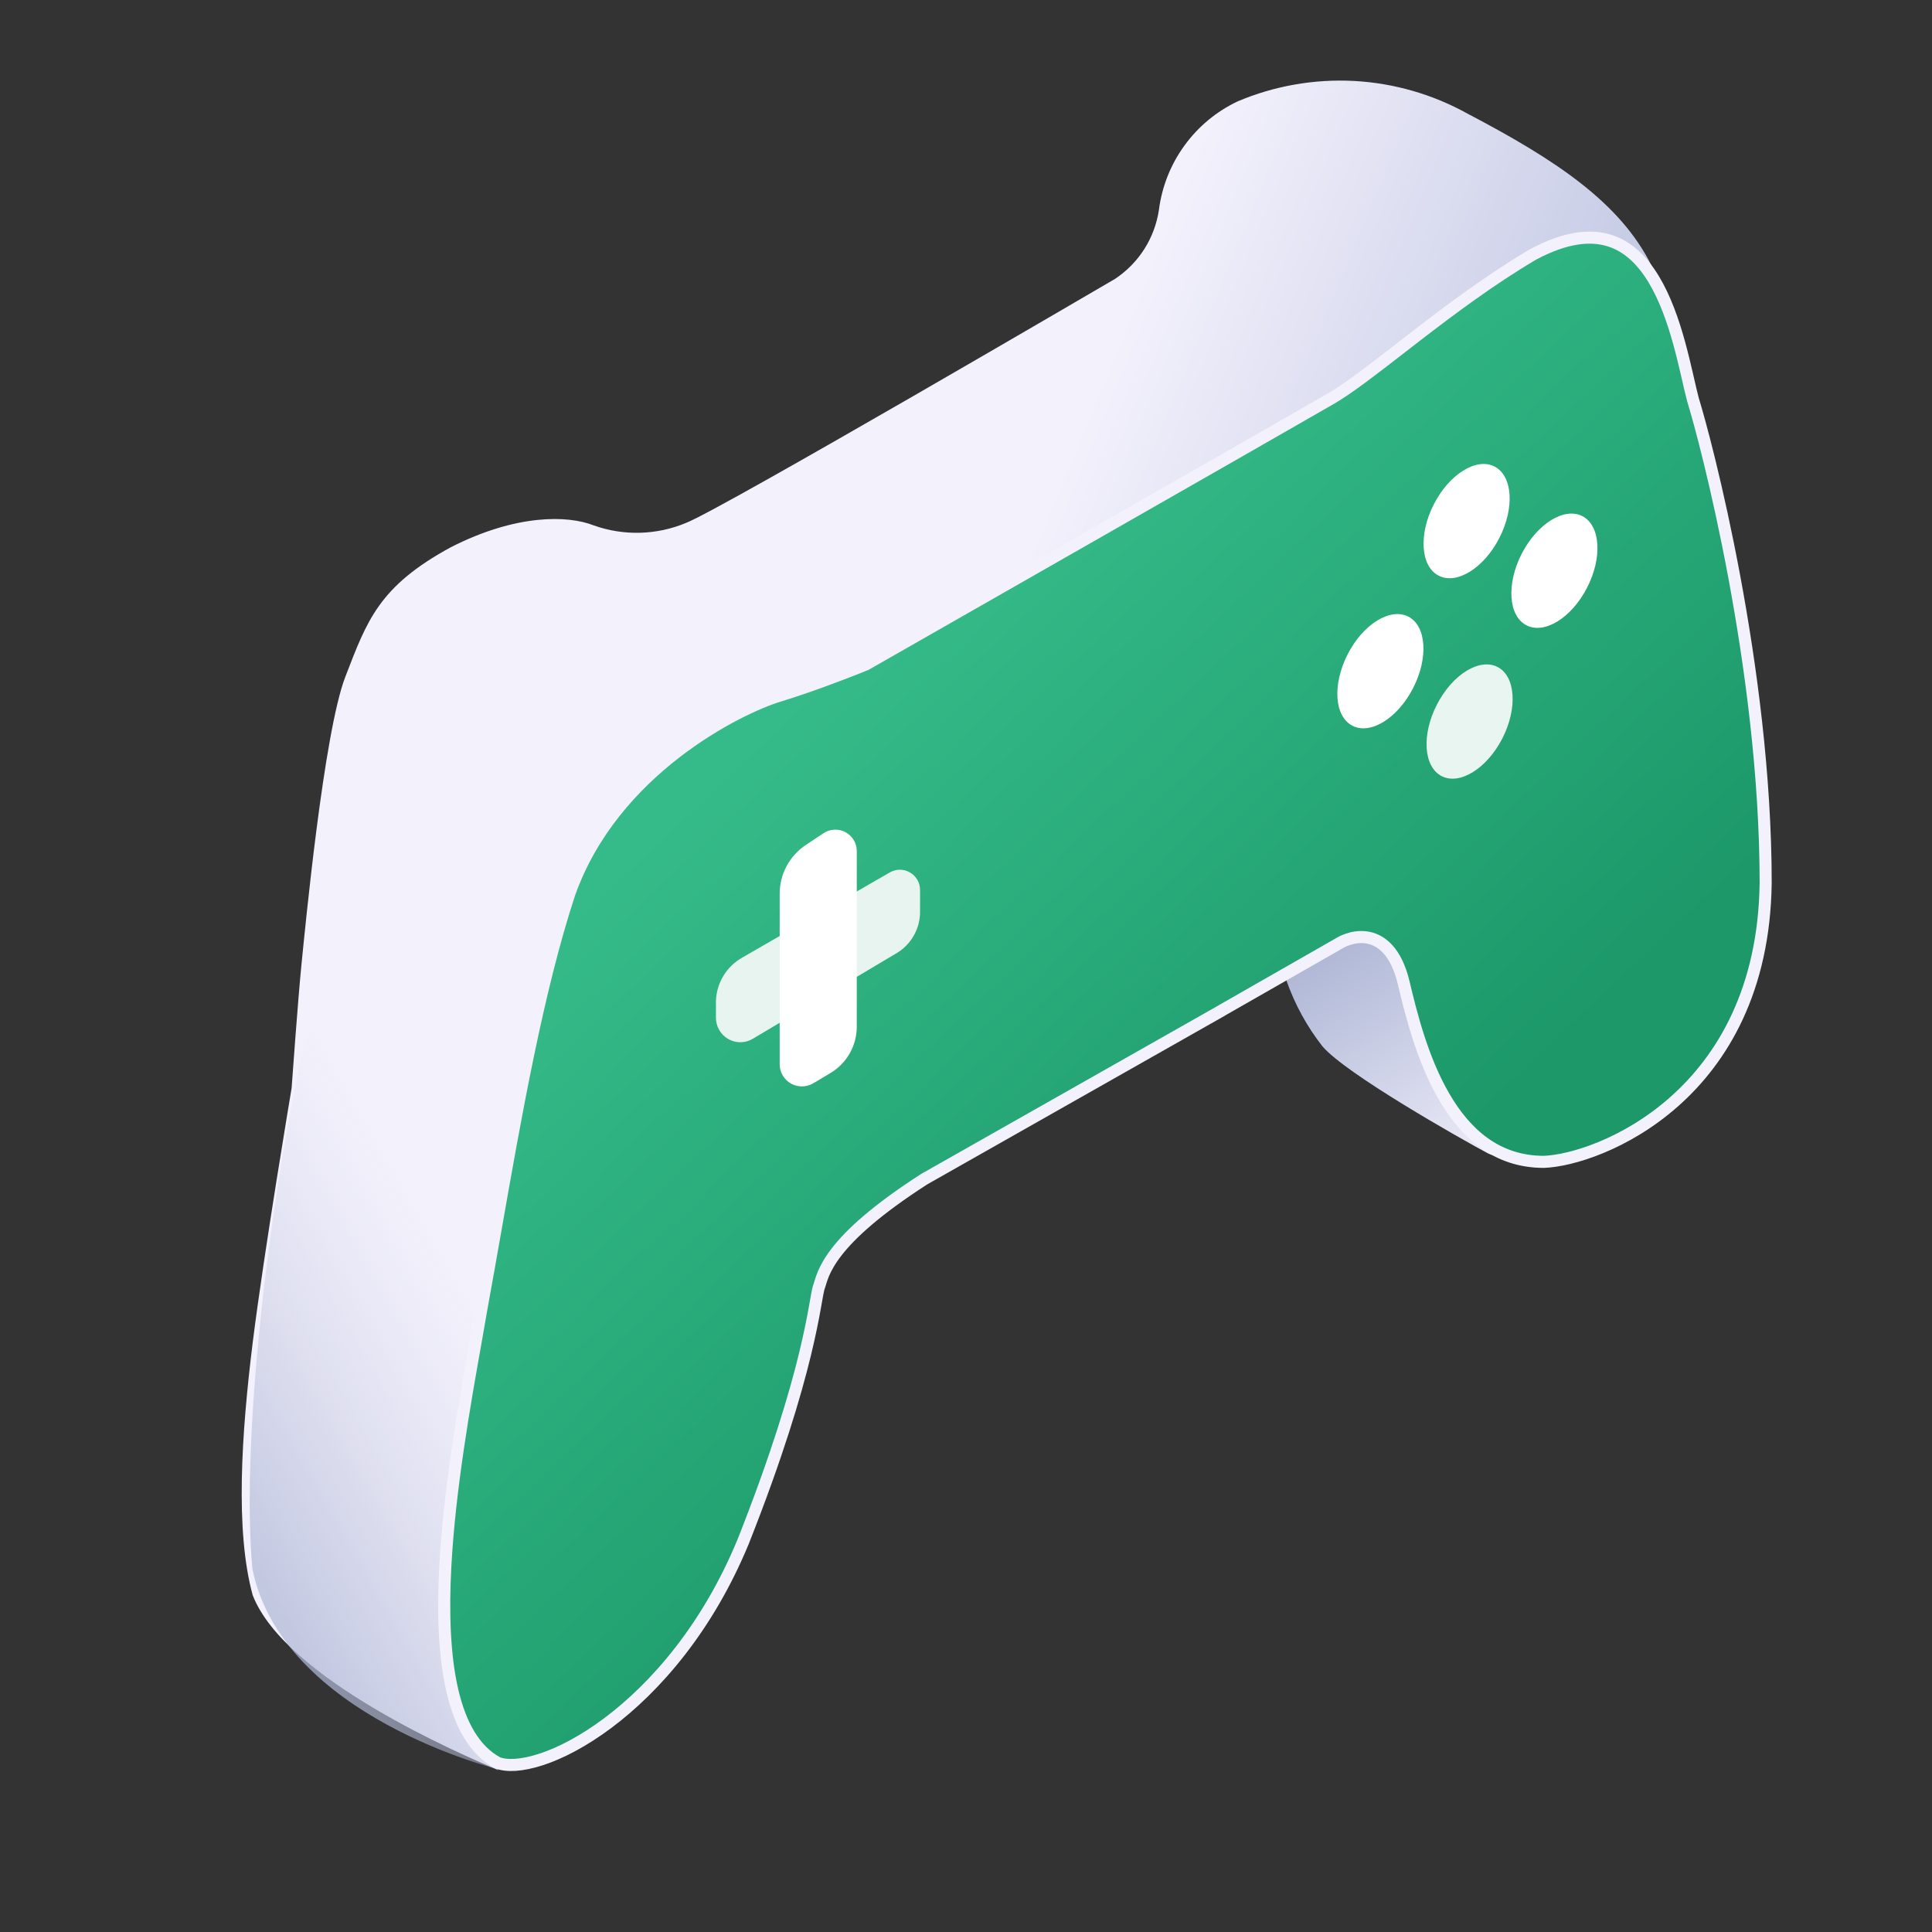 <?xml version="1.0" encoding="UTF-8"?> <svg xmlns="http://www.w3.org/2000/svg" width="32" height="32" viewBox="0 0 32 32" fill="none"><rect x="0" y="0" width="32" height="32" fill="#333333" stroke="none"/><path d="M4.83 18.023C4.83 18.023 4.936 16.54 4.994 15.968C5.052 15.396 5.362 12.135 5.72 11.209C6.078 10.284 6.27 9.714 7.467 9.064C8.544 8.514 9.403 8.531 9.836 8.703C10.332 8.879 10.875 8.864 11.36 8.662C11.912 8.456 18.469 4.619 18.469 4.619C18.663 4.49 18.828 4.322 18.953 4.126C19.078 3.93 19.16 3.709 19.195 3.479C19.244 3.093 19.389 2.726 19.618 2.411C19.846 2.096 20.15 1.844 20.502 1.678C21.11 1.421 21.77 1.306 22.43 1.341C23.09 1.377 23.733 1.563 24.31 1.884C25.762 2.645 26.836 3.353 27.356 4.403C26.662 4.689 10.794 13.059 10.794 13.059C10.794 13.059 9.86 13.607 9.212 16.482C8.631 19.781 7.293 27.271 7.293 27.271C7.293 27.271 7.361 28.726 8.261 29.322C7.644 29.062 4.726 27.809 4.186 26.423C3.891 25.354 4 23.737 4.186 22.234C4.373 20.731 4.83 18.023 4.83 18.023Z" fill="url(#paint0_linear_1505_76209)"></path><path d="M21.307 16.239C21.445 16.634 21.647 17.003 21.905 17.332C22.292 17.785 24.167 18.847 24.642 19.102C25.116 19.356 25.556 18.132 25.341 17.672C25.125 17.211 24.69 16.324 24.395 16.069C24.1 15.815 23.446 15.376 23.446 15.376L23.025 15.301C22.812 15.279 22.597 15.279 22.384 15.301C22.384 15.301 21.215 15.325 21.307 16.239Z" fill="url(#paint1_linear_1505_76209)"></path><path d="M8.266 29.309C8.266 29.309 4.675 28.434 4.181 25.988C3.983 23.855 4.467 19.906 4.985 17.557C5.502 15.208 8.534 17.23 8.266 18.641C7.997 20.051 8.266 29.309 8.266 29.309Z" fill="url(#paint2_linear_1505_76209)"></path><path d="M14.3 10.914L14.35 11.001L14.35 11L14.351 11L14.355 10.998L14.37 10.989L14.429 10.956L14.652 10.828L15.456 10.369C16.124 9.988 17.022 9.475 17.941 8.95C19.78 7.9 21.704 6.8 22.047 6.601C22.339 6.431 22.731 6.127 23.184 5.776C23.273 5.707 23.365 5.635 23.459 5.563C24.033 5.121 24.693 4.627 25.392 4.214C25.927 3.928 26.332 3.887 26.645 3.981C26.958 4.074 27.199 4.31 27.388 4.621C27.577 4.933 27.71 5.311 27.81 5.674C27.86 5.855 27.902 6.03 27.939 6.19C27.946 6.223 27.954 6.255 27.961 6.286C27.989 6.408 28.014 6.519 28.039 6.612L28.039 6.612L28.04 6.617C28.254 7.303 29.245 11.058 29.245 14.627C29.221 16.397 28.527 17.541 27.729 18.248C26.927 18.958 26.019 19.228 25.571 19.244C24.786 19.244 24.269 18.771 23.914 18.156C23.556 17.537 23.372 16.792 23.251 16.284C23.188 16.02 23.095 15.838 22.983 15.717C22.871 15.595 22.743 15.54 22.623 15.525C22.505 15.51 22.399 15.533 22.324 15.559C22.286 15.571 22.255 15.585 22.233 15.596C22.222 15.601 22.214 15.606 22.207 15.609L22.2 15.614L22.198 15.615L22.198 15.615L20.237 16.736L20.237 16.737L15.323 19.522L15.323 19.522L15.318 19.524C14.507 20.045 14.086 20.44 13.859 20.733C13.745 20.88 13.68 21.001 13.638 21.099C13.618 21.148 13.604 21.19 13.593 21.225C13.589 21.238 13.586 21.248 13.583 21.258C13.577 21.277 13.572 21.291 13.568 21.305C13.556 21.337 13.546 21.384 13.536 21.438C13.53 21.468 13.524 21.503 13.517 21.544C13.511 21.578 13.505 21.616 13.497 21.656C13.465 21.836 13.416 22.088 13.335 22.424C13.172 23.096 12.875 24.105 12.308 25.537C11.721 26.956 10.863 27.944 10.066 28.54C9.667 28.838 9.286 29.037 8.963 29.142C8.638 29.248 8.389 29.256 8.24 29.197C7.864 28.994 7.625 28.574 7.491 27.997C7.358 27.42 7.335 26.703 7.376 25.939C7.445 24.66 7.692 23.268 7.881 22.206C7.917 22 7.951 21.806 7.982 21.628C8.056 21.224 8.132 20.794 8.21 20.349C8.536 18.493 8.907 16.385 9.43 14.8C9.793 13.776 10.491 13.008 11.187 12.47C11.883 11.931 12.57 11.626 12.899 11.526C13.243 11.421 13.603 11.291 13.876 11.187C14.013 11.136 14.128 11.09 14.21 11.058C14.25 11.042 14.282 11.029 14.304 11.02L14.329 11.01L14.336 11.007L14.338 11.006L14.338 11.006L14.338 11.006L14.338 11.006L14.3 10.914ZM14.3 10.914L14.35 11.001L14.338 11.007L14.3 10.914Z" fill="url(#paint3_linear_1505_76209)" stroke="#F3F1FC" stroke-width="0.2" stroke-linejoin="round"></path><path d="M12.294 15.861L14.738 14.45C14.789 14.421 14.846 14.405 14.905 14.405C14.963 14.405 15.021 14.421 15.071 14.45C15.122 14.479 15.164 14.521 15.194 14.572C15.223 14.622 15.239 14.68 15.239 14.739V15.105C15.239 15.243 15.203 15.378 15.134 15.498C15.066 15.618 14.968 15.718 14.849 15.788L12.468 17.206C12.406 17.243 12.335 17.262 12.263 17.263C12.191 17.263 12.12 17.244 12.058 17.207C11.996 17.17 11.944 17.118 11.909 17.054C11.874 16.991 11.857 16.92 11.858 16.848V16.581C11.863 16.433 11.905 16.29 11.982 16.163C12.058 16.037 12.166 15.933 12.294 15.861Z" fill="#E7F4EF"></path><path d="M12.914 14.812V17.629C12.914 17.693 12.931 17.757 12.964 17.812C12.997 17.868 13.044 17.915 13.1 17.947C13.156 17.978 13.22 17.995 13.284 17.994C13.349 17.994 13.412 17.977 13.468 17.944L13.753 17.774C13.887 17.695 13.997 17.582 14.074 17.447C14.151 17.311 14.191 17.159 14.191 17.003V14.094C14.191 14.03 14.173 13.968 14.14 13.913C14.107 13.859 14.06 13.814 14.004 13.784C13.948 13.753 13.884 13.739 13.821 13.742C13.757 13.744 13.695 13.764 13.642 13.799L13.344 13.997C13.211 14.087 13.101 14.208 13.026 14.35C12.951 14.492 12.912 14.651 12.914 14.812Z" fill="white"></path><path d="M26.288 9.732C26.544 9.233 26.508 8.703 26.209 8.549C25.909 8.395 25.459 8.675 25.203 9.174C24.948 9.674 24.984 10.203 25.283 10.357C25.583 10.511 26.033 10.231 26.288 9.732Z" fill="white"></path><path d="M24.834 8.91C25.09 8.41 25.054 7.881 24.754 7.727C24.455 7.573 24.005 7.853 23.749 8.352C23.494 8.851 23.529 9.381 23.829 9.535C24.129 9.689 24.579 9.409 24.834 8.91Z" fill="white"></path><path d="M23.406 11.396C23.662 10.897 23.626 10.367 23.326 10.213C23.027 10.059 22.576 10.339 22.321 10.838C22.066 11.338 22.101 11.867 22.401 12.021C22.701 12.175 23.151 11.895 23.406 11.396Z" fill="white"></path><path d="M24.884 12.23C25.139 11.731 25.103 11.201 24.804 11.047C24.504 10.893 24.054 11.173 23.799 11.672C23.543 12.171 23.579 12.701 23.878 12.855C24.178 13.009 24.628 12.729 24.884 12.23Z" fill="#E9F5F1"></path><defs><linearGradient id="paint0_linear_1505_76209" x1="7" y1="9.5" x2="26.829" y2="17.74" gradientUnits="userSpaceOnUse"><stop offset="0.425" stop-color="#F3F1FC"></stop><stop offset="0.865" stop-color="#BAC1DF"></stop></linearGradient><linearGradient id="paint1_linear_1505_76209" x1="21.674" y1="16.076" x2="24.055" y2="20.068" gradientUnits="userSpaceOnUse"><stop stop-color="#B1B9D7"></stop><stop offset="1" stop-color="#F3F1FC"></stop></linearGradient><linearGradient id="paint2_linear_1505_76209" x1="6.969" y1="18.861" x2="1.335" y2="22.073" gradientUnits="userSpaceOnUse"><stop offset="0.088" stop-color="#C9CEE2" stop-opacity="0"></stop><stop offset="0.901" stop-color="#B1B9D7" stop-opacity="0.72"></stop></linearGradient><linearGradient id="paint3_linear_1505_76209" x1="10.5" y1="14" x2="19.5" y2="23.5" gradientUnits="userSpaceOnUse"><stop stop-color="#35BB89"></stop><stop offset="1" stop-color="#1C9869"></stop></linearGradient></defs></svg> 